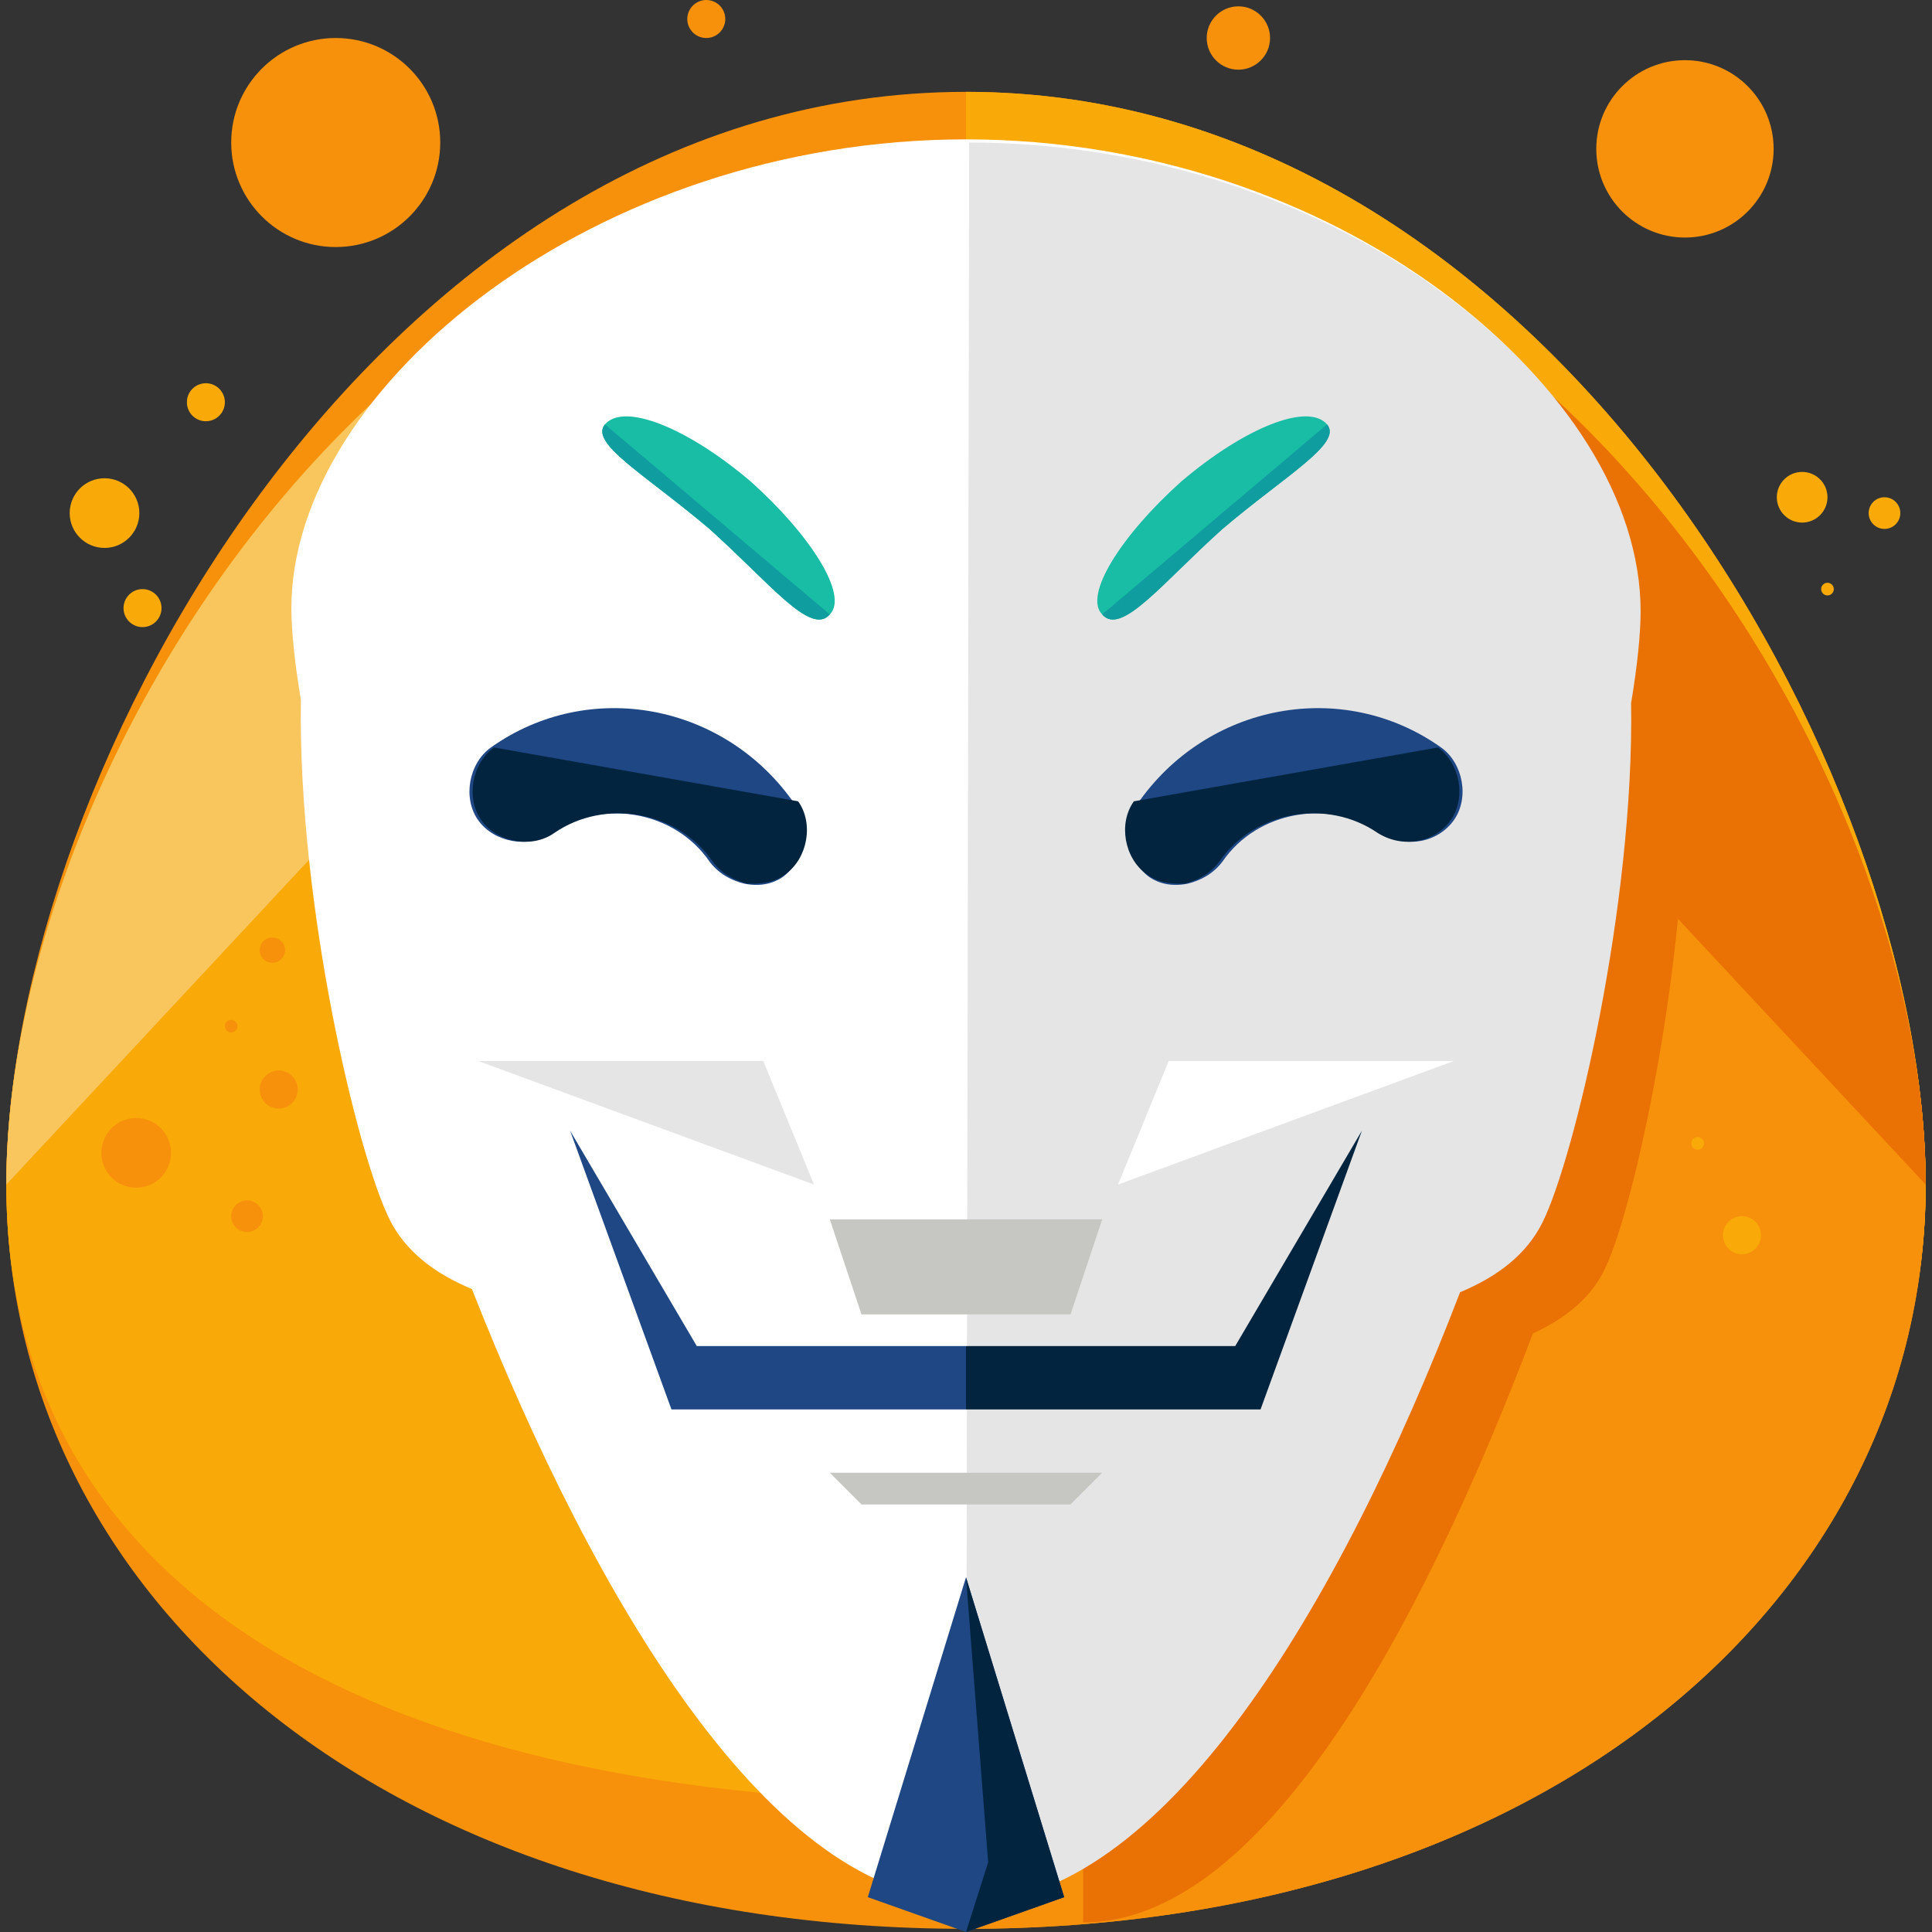 <?xml version="1.0" encoding="iso-8859-1"?>
<!-- Generator: Adobe Illustrator 19.0.0, SVG Export Plug-In . SVG Version: 6.00 Build 0)  -->
<svg version="1.1" id="Layer_1" xmlns="http://www.w3.org/2000/svg" xmlns:xlink="http://www.w3.org/1999/xlink" x="0px" y="0px"
	 viewBox="0 0 488 488" style="enable-background:new 0 0 488 488;" xml:space="preserve">
<rect x="0" y="0" width="488" height="488" fill="#333333" stroke="none"/>
<g>
	<path style="fill:#F7910B;" d="M486.4,299.2c0,104-95.2,188-242.4,188s-242.4-84-242.4-188s95.2-260,242.4-260
		C391.2,39.2,486.4,195.2,486.4,299.2z"/>
	<path style="fill:#F7910B;" d="M486.4,299.2c0,104-95.2,156-242.4,156s-242.4-52-242.4-156s95.2-276,242.4-276
		C391.2,23.2,486.4,195.2,486.4,299.2z"/>
</g>
<g>
	<path style="fill:#F9A908;" d="M244,23.2c147.2,0,242.4,172,242.4,276s-95.2,156-242.4,156"/>
	<path style="fill:#F9A908;" d="M486.4,299.2c0,104-95.2,156-242.4,156s-242.4-52-242.4-156s95.2-260,242.4-260
		C391.2,39.2,486.4,195.2,486.4,299.2z"/>
</g>
<path style="fill:#F9C55D;" d="M1.6,299.2c0-104,95.2-260,242.4-260"/>
<path style="fill:#F7910B;" d="M244,39.2c147.2,0,242.4,156,242.4,260s-95.2,188-242.4,188"/>
<path style="fill:#EA7103;" d="M244,39.2c147.2,0,242.4,156,242.4,260"/>
<path style="fill:#F9C55D;" d="M210.4,245.6c0,9.6-28,5.6-62.4,5.6s-62.4,4.8-62.4-5.6c0-9.6,28-17.6,62.4-17.6
	S210.4,236,210.4,245.6z"/>
<path style="fill:#F9A908;" d="M402.4,245.6c0,9.6-28,5.6-62.4,5.6s-62.4,4.8-62.4-5.6c0-9.6,28-17.6,62.4-17.6
	S402.4,236,402.4,245.6z"/>
<g>
	<circle style="fill:#F7910B;" cx="70.4" cy="275.2" r="4.8"/>
	<circle style="fill:#F7910B;" cx="34.4" cy="291.2" r="8.8"/>
	<circle style="fill:#F7910B;" cx="58.4" cy="259.2" r="1.6"/>
	<circle style="fill:#F7910B;" cx="95.2" cy="273.6" r="1.6"/>
</g>
<g>
	<circle style="fill:#F9A908;" cx="408.8" cy="277.6" r="6.4"/>
	<circle style="fill:#F9A908;" cx="428.8" cy="288.8" r="1.6"/>
	<circle style="fill:#F9A908;" cx="386.4" cy="218.4" r="2.4"/>
	<circle style="fill:#F9A908;" cx="382.4" cy="311.2" r="10.4"/>
	<circle style="fill:#F9A908;" cx="440" cy="312" r="4.8"/>
</g>
<g>
	<circle style="fill:#F7910B;" cx="62.4" cy="307.2" r="4"/>
	<circle style="fill:#F7910B;" cx="68.8" cy="240" r="3.2"/>
</g>
<circle style="fill:#F9A908;" cx="26.4" cy="129.6" r="8.8"/>
<path style="fill:#FFFFFF;" d="M413.6,153.6c0-56-76-118.4-169.6-118.4S73.6,97.6,73.6,153.6c0,5.6,0.8,13.6,2.4,23.2
	C75.2,228.8,90.4,292,98.4,308c4,8,11.2,13.6,20.8,17.6C150.4,404.8,195.2,480,244,480c49.6,0,94.4-75.2,124.8-154.4
	c9.6-4,16.8-9.6,20.8-17.6c8-16,23.2-80,22.4-131.2C412.8,167.2,413.6,159.2,413.6,153.6z"/>
<path style="fill:#EA7103;" d="M273.6,485.6c44.8,0,84.8-72.8,113.6-148.8c8.8-4,15.2-9.6,18.4-16.8c7.2-15.2,20.8-76.8,20-126.4
	c1.6-8.8,2.4-16.8,2.4-22.4c0-53.6-68.8-114.4-154.4-114.4"/>
<path style="fill:#E5E5E5;" d="M244,480.8c49.6,0,94.4-75.2,124.8-154.4c9.6-4,16.8-9.6,20.8-17.6c8-16,23.2-80,22.4-131.2
	c1.6-9.6,2.4-17.6,2.4-23.2c0-56-76-118.4-169.6-118.4"/>
<g>
	<circle style="fill:#F9A908;" cx="52" cy="101.6" r="4.8"/>
	<circle style="fill:#F9A908;" cx="461.6" cy="148.8" r="1.6"/>
	<circle style="fill:#F9A908;" cx="455.2" cy="125.6" r="6.4"/>
	<circle style="fill:#F9A908;" cx="476" cy="129.6" r="4"/>
	<circle style="fill:#F9A908;" cx="36" cy="153.6" r="4.8"/>
</g>
<path style="fill:#1E4784;" d="M188,223.2c-3.2-0.8-6.4-2.4-8.8-5.6c-8.8-12.8-27.2-16-40-7.2c-5.6,4-14.4,2.4-18.4-3.2
	c-4-5.6-2.4-14.4,3.2-18.4c24.8-17.6,59.2-11.2,76.8,14.4c4,5.6,2.4,14.4-3.2,18.4C195.2,223.2,192,224,188,223.2z"/>
<path style="fill:#02243E;" d="M201.6,202.4c4,5.6,2.4,14.4-3.2,18.4c-3.2,2.4-6.4,2.4-9.6,2.4c-3.2-0.8-6.4-2.4-8.8-5.6
	c-8.8-12.8-27.2-16-40-7.2c-5.6,4-14.4,2.4-18.4-3.2c-4-5.6-2.4-14.4,3.2-18.4"/>
<path style="fill:#1E4784;" d="M300,223.2c3.2-0.8,6.4-2.4,8.8-5.6c8.8-12.8,27.2-16,40-7.2c6.4,4,14.4,2.4,18.4-3.2
	c4-5.6,2.4-14.4-3.2-18.4c-24.8-17.6-59.2-11.2-76.8,14.4c-4,5.6-2.4,14.4,3.2,18.4C292.8,223.2,296,224,300,223.2z"/>
<path style="fill:#02243E;" d="M286.4,202.4c-4,5.6-2.4,14.4,3.2,18.4c3.2,2.4,6.4,2.4,9.6,2.4c3.2-0.8,6.4-2.4,8.8-5.6
	c8.8-12.8,27.2-16,40-7.2c6.4,4,14.4,2.4,18.4-3.2c4-5.6,2.4-14.4-3.2-18.4"/>
<path style="fill:#19BCA4;" d="M209.6,155.2c-4.8,5.6-15.2-8-30.4-21.6c-16-13.6-30.4-21.6-26.4-26.4c4.8-5.6,20.8,0.8,36.8,14.4
	C204.8,135.2,214.4,150.4,209.6,155.2z"/>
<path style="fill:#109DA0;" d="M209.6,155.2c-4.8,5.6-15.2-8-30.4-21.6c-16-13.6-30.4-21.6-26.4-26.4"/>
<path style="fill:#19BCA4;" d="M278.4,155.2c4.8,5.6,15.2-8,30.4-21.6c16-13.6,30.4-21.6,26.4-26.4c-4.8-5.6-20.8,0.8-36.8,14.4
	C283.2,135.2,273.6,150.4,278.4,155.2z"/>
<path style="fill:#109DA0;" d="M278.4,155.2c4.8,5.6,15.2-8,30.4-21.6c16-13.6,30.4-21.6,26.4-26.4"/>
<polygon style="fill:#1E4784;" points="268.8,479.2 244,488 219.2,479.2 244,398.4 "/>
<polygon style="fill:#02243E;" points="268.8,479.2 244,488 249.6,470.4 244,398.4 "/>
<g>
	<polygon style="fill:#C6C6C2;" points="270.4,332 217.6,332 209.6,308 278.4,308 	"/>
	<polygon style="fill:#C6C6C2;" points="270.4,380 217.6,380 209.6,372 278.4,372 	"/>
</g>
<polygon style="fill:#1E4784;" points="144,285.6 176,340 244,340 244,356 169.6,356 "/>
<polygon style="fill:#02243E;" points="344,285.6 312,340 244,340 244,356 318.4,356 "/>
<polygon style="fill:#E5E5E5;" points="120.8,268 192.8,268 205.6,299.2 "/>
<polygon style="fill:#FFFFFF;" points="367.2,268 295.2,268 282.4,299.2 "/>
<g>
	<circle style="fill:#F7910B;" cx="84.8" cy="36" r="26.4"/>
	<circle style="fill:#F7910B;" cx="312.8" cy="9.6" r="8"/>
	<circle style="fill:#F7910B;" cx="425.6" cy="37.6" r="22.4"/>
	<circle style="fill:#F7910B;" cx="178.4" cy="4.8" r="4.8"/>
</g>
<g>
</g>
<g>
</g>
<g>
</g>
<g>
</g>
<g>
</g>
<g>
</g>
<g>
</g>
<g>
</g>
<g>
</g>
<g>
</g>
<g>
</g>
<g>
</g>
<g>
</g>
<g>
</g>
<g>
</g>
</svg>
